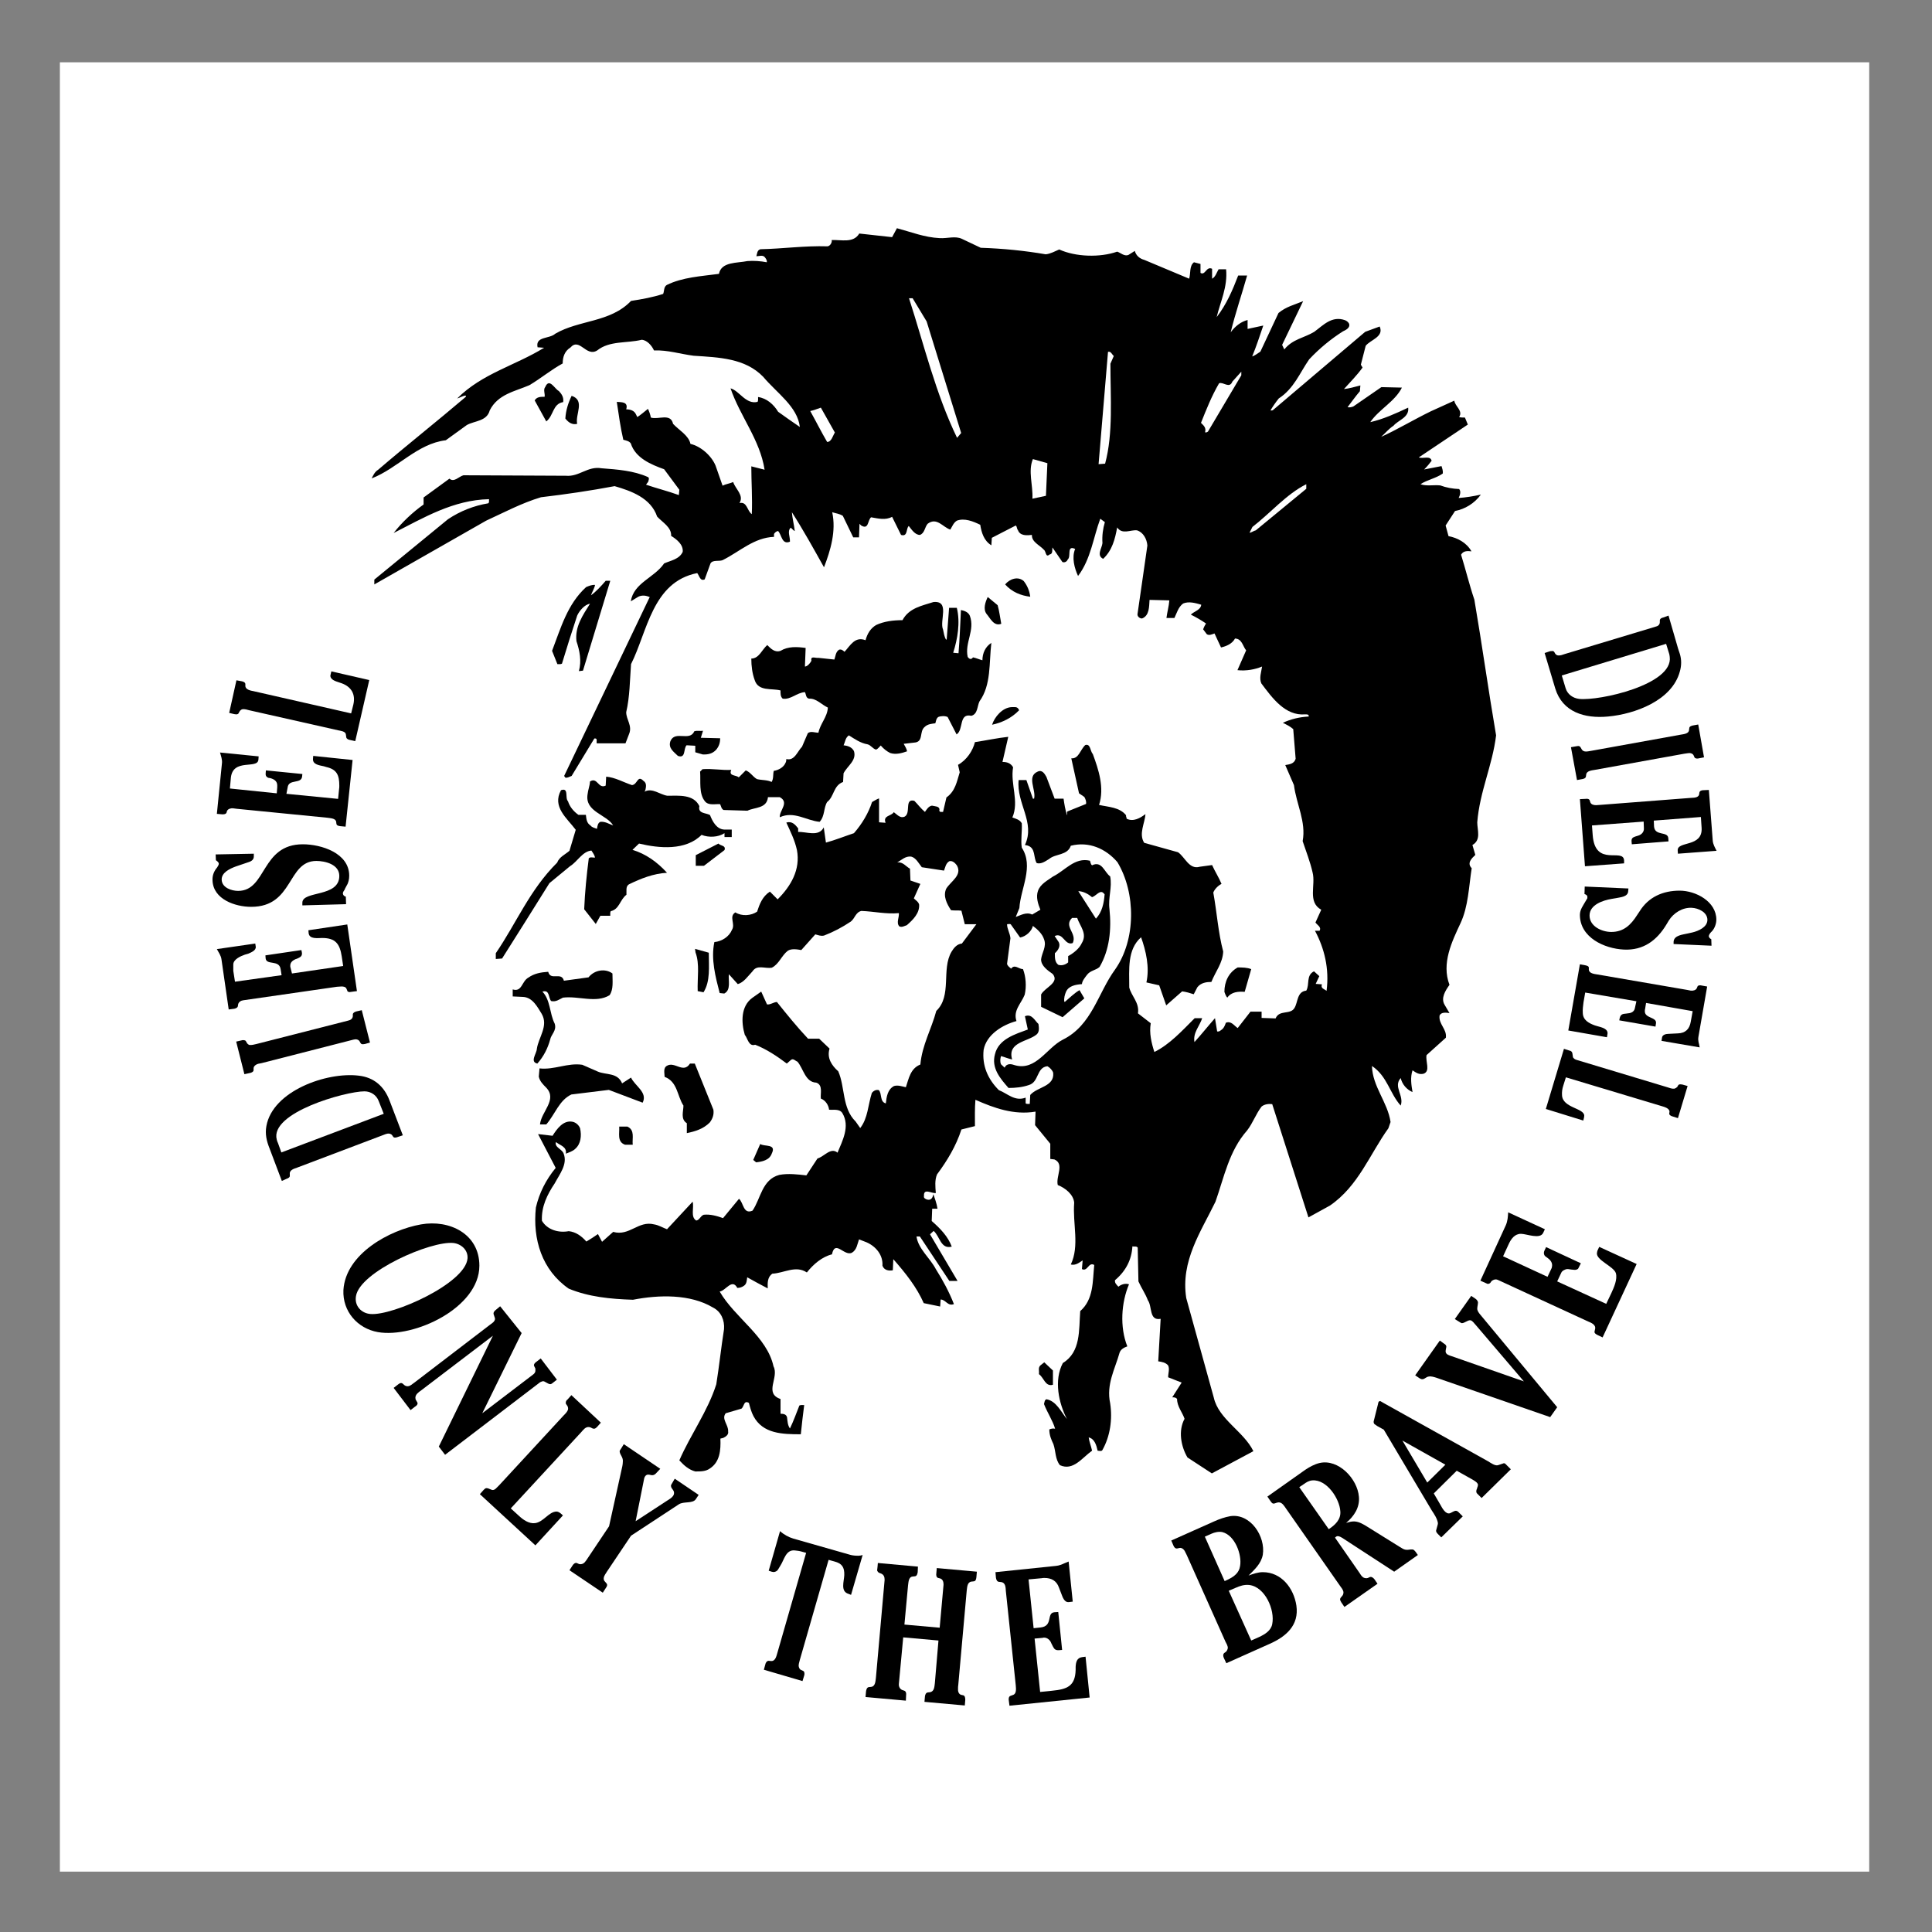 <?xml version="1.0" encoding="UTF-8"?> <svg xmlns="http://www.w3.org/2000/svg" xmlns:xlink="http://www.w3.org/1999/xlink" version="1.1" id="katman_1" x="0px" y="0px" viewBox="0 0 800 800" style="enable-background:new 0 0 800 800;" xml:space="preserve"><rect x="0" y="0" width="800" height="800" fill="#808080" stroke="none"/> <style type="text/css"> .st0{fill-rule:evenodd;clip-rule:evenodd;fill:#FFFFFF;} .st1{fill-rule:evenodd;clip-rule:evenodd;} </style> <g> <polygon class="st0" points="24.8,25.8 774,25.8 774,775 24.8,775 24.8,25.8 "></polygon> <path class="st1" d="M389.1,98.6c3.1,0.2,6.5-1,9.2,0.3l7.8,3.7c9.2,0.3,18.2,1.2,26.9,2.7c2-0.2,3.7-1.2,5.6-2 c6.8,3.1,16.9,3.4,24,0.9c1.5,0.5,2.9,2,4.6,1.4l2.7-1.7c0.5,1.9,2,3.2,3.9,3.7l18.6,7.8c0.7-2.2,0-5.3,2-6.8l2.7,0.7v3.7 c2,1.2,2.4-2.9,4.8-1.7v4.1c1.4-0.7,1.9-2.6,2.7-3.9h3.1c0.7,7.3-2.4,13.5-3.9,19.8c4.1-5.3,6.6-11.2,8.9-17.2h3.7 c-2.2,7.8-4.9,15.7-6.8,23.5c1.9-2.6,4.3-4.4,7-5.1v3.7l6.5-1.4c-1.4,4.1-2.9,8.7-4.6,12.8c1-0.3,2.2-1.2,3.4-2l7.5-16 c3.1-2.6,6.6-3.4,10.2-4.9l-8.7,18.1l0.9,1.9c3.4-4.3,8.3-4.8,12.4-7.3c3.7-2.7,7.3-6.8,12.8-4.8c0.7,0.3,1.5,0.9,1.7,1.7 c0.3,1.5-1.5,2.4-2.6,2.9c-4.9,3.1-9.7,7-14,11.6c-3.9,5.6-6.3,12.1-12.6,16.2c-1.2,1.5-2.4,3.2-3.4,4.9c0.2,0.2,0.5,0,0.9,0 l38.3-32.5l6-2.2c1.9,4.3-3.9,5.5-5.8,8l-2,7.8l0.7,1.2c-2.2,3.1-5.1,6-7.7,8.9c2-0.2,4.6-0.9,6.8-1.5l-0.2,2.4 c-1.9,2.2-3.4,4.4-5.1,6.6c0.7,0.2,1.7,0,2.4-0.3l11.6-8l8.5,0.2c-2.9,5.8-9.5,9-13.1,14.3c5.3-1.2,10.6-3.6,15.7-6 c0.5,4.1-4.1,5.1-6.1,7.5c-1.9,1.2-3.4,3.1-5.1,4.6c6.8-3.1,13.6-7.2,20.6-10.6l9.7-4.4c0.3,2.4,3.7,4.1,2,6.8 c0.7,0.2,1.5,0.2,2.4,0.2l1.2,2.9l-20.3,13.6c1.7,0.7,4.8-0.9,5.3,1.4c-0.9,1.2-1.9,2.4-3.1,3.6l7.2-1.4c0.3,1,0.7,2,0.5,3.1 c-2.9,2-6.5,2.6-9.2,4.4c2.4,0.9,5.6,0.2,8.2,0.5c2.4,0.9,5.1,1.4,7.8,1.5c0.9,1,0.3,2.7-0.2,3.7c2.9-0.2,6.1-0.7,9.2-1.4 c-2.7,3.7-6.6,6-10.7,6.8l-3.9,6l1.2,4.4c3.7,0.7,7.5,2.7,9.5,6.3c-1.5-0.2-3.4-0.3-4.3,1.4c1.9,6.1,3.4,12.4,5.5,18.6 c3.2,18.7,5.8,37.5,9,56.2c-1.5,12.4-6.8,23.3-7.8,36c0,3.2,1.7,7.3-2,9.4l1.2,4.1c-1.5,1.4-3.6,3.4-1.5,5.5 c-1.2,7.7-1.4,15.8-4.6,22.7c-3.6,7.7-8,16.7-4.6,25.6c-1.7,2.4-3.7,5.5-2,8.3l2,3.4c-1.4-0.2-3.4-0.5-4.1,1 c-0.5,3.6,3.1,5.6,2.6,9.2l-8,7.2c-0.5,2.7,1.7,6.6-1.2,7.7c-2,0.5-3.2-0.5-4.6-1.4c-1,2.9-0.5,6.1,0,9c-2.4-1-4.3-3.2-4.9-5.8 c-3.2,3.6,1.5,7.2,0,11.4c-4.6-5.1-5.5-12.1-11.9-16.4c0.2,8.5,6.5,15,7.7,23.2l-0.9,2.6c-7.7,10.7-12.4,23.9-24.2,32l-8.9,4.9 l-15-46.9c-1.4-0.2-3.2,0-4.4,1c-2.4,3.1-3.6,6.8-6,9.9c-7.5,8.5-9.5,19.3-13.1,29.5c-6,12.4-14.5,24.5-12.1,39.9l11.4,41.2 c2,9,12.4,14,16.4,22.2l-17.2,9.2l-10.1-6.6c-2.7-4.6-3.9-11.1-1.2-16c-0.9-2.7-3.1-5.1-3.1-8.2c-0.5-0.7-1.2-0.7-2-0.7l3.9-6.1 l-5.6-2.2c0-1.7,0.7-3.4,0-4.9c-1-1.2-2.6-1.5-4.1-1.7l1-17.6c-4.9,0.9-3.4-5.1-5.3-7.7c-1-2.7-2.7-5.1-3.9-7.8l-0.3-14 c-0.5-0.7-1.5-0.3-2.2-0.5c-0.3,5.5-2.7,10.2-7.2,14c-0.2,1.2,0.7,1.9,1.4,2.7c1.2-1,2.9-1.5,4.4-1c-3.2,7.5-3.9,17.7-0.7,25.7 c-1.4,0.5-2.7,1.2-3.2,2.6c-1.9,6.8-5.6,13.1-3.9,21c1,6.6,0,13.6-3.2,19.3c-0.3,0.7-1.5,0.3-2,0.3c-0.5-2.2-1.2-4.9-3.7-5.5 c0.2,1.7,1,3.6,1.4,5.5c-4.1,2.9-7.8,8.5-13.3,6c-2-2.4-1.7-5.8-2.7-8.7c-0.9-1.9-1.7-3.7-1.7-6.1c0.7-0.3,1.5-0.5,2.4-0.3 c-1-3.4-3.2-6.6-4.6-10.2c0.2-0.7,0.2-1.7,1-2c4.1,0.7,6.1,5.3,8.5,8.2c-3.4-6.6-5.5-16-1.7-23.2c7.5-4.6,6.6-13.6,7.2-21.5 c5.6-4.9,5.1-12.3,5.8-19.1c-2.4-1.4-2.7,2.9-5.1,1.7l0.3-3.6c-1.4,0.9-2.9,2.2-4.9,1.7c3.7-7.8,0.7-16.9,1.4-25.6 c-0.3-3.4-3.7-6.1-6.8-7.3c-0.9-3.6,2.9-8.7-1.4-10.6l-1.7-0.2v-6.3l-6.3-7.7l0.2-5.6c-9,1.5-17.2-1.5-24.9-4.9 c-0.3,3.6-0.2,7.3-0.2,10.9l-5.6,1.4c-2.2,6.8-5.8,12.8-10.1,18.6c-1,2.4-0.7,5.1-0.5,7.7c-1.7,0.3-5.1-2.2-4.9,1.2 c-0.2,0.9,0.5,1.2,1.2,1.5c1.9,0.5,2.4-0.9,2.7-2.2c0.5,1.5,1.4,3.9,1.7,6h-2.2l-0.2,5.1c3.6,3.1,6.8,6.5,8.3,10.6 c-4.6,1.2-4.9-4.3-7.5-6.5l-1.5,1.4l11.4,19.3h-3.4L380.9,512h-1.4c0.7,5.1,5.6,8.9,8,13.5c2.9,4.6,5.5,9.4,7.5,14.5 c-2.6,1-3.4-1.9-5.5-1.9l-0.2,2.9l-6.8-1.4c-2.9-6.6-7.5-12.4-12.6-18.2l-0.2,4.6c-1.7,0.3-3.6,0-4.3-1.9c0.3-4.4-2.7-8-6.6-9.7 l-3.1-1.2c-0.7,1.9-0.9,4.3-2.9,5.5c-3.2,1.7-7-5.6-8.3,0.7c-4.1,1-7.7,4.1-10.4,7.5c-4.6-3.1-9.5,0.3-14.3,0.5 c-2,1.4-2,3.7-1.9,6.1c-2.9-1.5-5.8-3.1-8.5-4.6c-0.2,1.4-0.2,2.6-1.2,3.4c-0.9,0.7-1.9,1-2.9,1c-2.2-4.1-4.8,1.2-7.3,1.5 c6.3,10.9,19.6,18.6,22.3,31c2.4,4.6-4.1,11.1,2.9,13.5v6.1c1.2,0,2.4,0.2,2.7,1.5c0.2,1.5,0.2,3.2,1.2,4.6 c1.5-3.1,2.7-6.5,3.9-9.5c0.5-0.3,1.4-0.2,2-0.2c-0.5,3.9-1,8-1.4,12.1c-7.7,0-15.7-0.2-19.6-7.5c-0.9-1.7-1.4-3.6-1.9-5.5 c-2.2-1.2-1.9,1.5-3.1,2.4l-6.5,1.9c-1.9,2.4,1.2,4.8,1,7.5c0.3,1.4-1,2.2-2,2.7l-1.2,0.3c0.2,4.8-0.2,9.7-4.4,12.4 c-1.7,1.2-3.7,1.2-6,1.2c-2.6-0.7-4.6-2.4-6.6-4.6c4.6-10.6,11.8-20.4,15.3-31.5c1.2-7.5,2-15.2,3.2-22.8c0.3-3.7-1.2-7.3-4.6-9 c-9.4-5.6-22.3-5.3-33.1-3.2c-9.4-0.3-18.4-1.2-26.6-4.6c-11.1-7.7-15-20.4-13.6-33.6c1.4-6,4.1-11.4,8.2-16.4l-7.3-14l6,0.7 c1.7-2.7,4.4-6.6,8.3-5.8c1.4,0.3,2.6,1.4,3.1,2.7c0.7,3.1,0.3,6.5-2,8.5c-1,1-2.6,1.5-3.9,2c0.5-2.9-2.4-3.4-4.1-4.8 c-0.7,2.2,2.6,2.9,3.2,4.8c1.7,4.4-1.7,8.5-3.7,12.3c-3.1,4.6-5.6,9.7-5.3,15.5c2.2,3.7,6.8,5.1,11.1,4.3c2.9,0.3,5.3,2,7.3,4.3 c1.7-1,3.2-2,4.8-3.1l1.7,3.2l4.6-4.1c6.8,1.9,10.4-4.8,17-3.1c1.9,0.3,3.6,1.4,5.3,2l10.6-11.4c0.7,2.4-1,6.3,1.5,7.8 c1.4-0.2,1.7-1.9,3.1-2.4c2.7-0.3,5.5,0.5,8,1.4l6.6-8c1.9,1.5,1.7,6.6,5.6,4.9c3.4-4.9,3.9-12.9,11.1-14.8 c3.7-0.7,7.7-0.2,11.2,0.2l4.6-7c2.7-0.7,5.5-4.8,8.3-2.4c2-4.9,5.3-10.9,2-16.4c-1.2-1.9-3.9-1.2-5.5-1.4 c-0.2-1.9-1.5-3.9-3.4-4.6c-0.3-2,1-5.6-1.9-6.6c-4.6-0.2-5.3-5.8-7.8-8.7c-0.9-0.3-1.7-1.5-2.7-0.7l-1.7,1.5 c-4.1-3.1-8.5-6-13.1-7.8c-2.7,0.9-3.1-2.7-4.3-4.1c-1.5-5.1-1.7-11.8,3.1-15.3l3.7-2.6l2.4,5.3c1.4,0.2,2.6-0.9,4.1-1 c4.1,5.1,8.2,10.2,12.9,15.2h4.6l4.3,4.1c-1.2,3.9,0.9,7,3.6,9.4c2.9,6.6,1.5,15.2,7.2,20.8l1.9,2.7c3.2-4.1,3.2-9.5,4.8-14.5 c0.7-1,1.9-1.5,2.9-1.2c1.4,1.5,0.3,4.8,2.9,5.5c0.3-2.7,0.7-5.8,3.4-7.2c1.7-0.5,3.4,0.2,4.9,0.5c1.2-3.6,1.9-7.8,6-9.4 c0.7-8,4.6-14.7,6.6-22.2c6.6-6.3,2-17.2,6.3-24.5c0.9-1.5,2.2-3.2,4.3-3.4l6-8h-4.8l-1.4-5.6c-1.4-0.2-2.9,0-4.3-0.2 c-1.7-2.6-3.4-5.8-2-8.9c1.9-3.1,6.8-5.6,4.4-9.7c-0.7-0.9-1.7-2-3.1-1.7c-1.5,0.9-1.7,2.6-2.2,3.9l-9.2-1.4 c-1.2-1.5-2.4-3.9-4.4-4.4c-2.4-0.3-3.9,1.4-5.8,2.4c2.4-0.3,3.6,1.7,5.3,2.6l0.2,4.9l4.1,1.4l-2.7,6c0.9,0.9,1.9,1.4,2.2,2.6 c0.2,3.6-2.6,6.3-5.1,8.5c-1,0.3-2,1-3.1,0.5c-1.4-1.5,0-3.7-0.2-5.5c-5.3,0.5-10.2-0.7-15.5-0.9c-2.4,0.5-2.7,3.1-4.4,4.4 c-3.6,2.4-7.2,4.3-11.1,5.8c-1.4,0.3-2.4-0.2-3.6-0.5l-5.8,6.5c-1.7-0.3-4.1-0.7-5.6,0.3c-2.6,2-3.6,5.5-6.6,7 c-2.9,0.5-6.1-1.4-8,1.5c-1.9,2-3.6,4.6-6.1,5.3l-3.7-4.1c-0.3,2.6,1,6.5-1.9,8l-1.9-0.2c-1.7-6.6-3.7-14-2.2-21.1 c3.1-0.3,6.1-2.2,7.3-5.1c1.5-2.4-1.4-5.5,1.4-7.2c2.7,1.7,6.5,1.4,9-0.3c1-3.1,2.2-6.3,5.3-8.3l3.2,3.2c5.5-5.5,9.5-12.3,8-20.4 c-0.9-4.1-2.7-7.7-4.4-11.4c2.4-0.7,3.7,0.9,4.9,2.4v1.5c3.4-0.2,8.5,2.2,10.6-1.9l0.9,6.3c3.7-1,7.7-2.6,11.6-3.9 c3.4-3.9,6-8.3,7.5-12.9c1-0.5,1.9-1.2,2.9-1.5v9.9l2.7,0.2c-1.2-3.1,2.4-2.7,3.4-4.4c1.4,1,2.6,2.6,4.4,1.9 c2.9-1.4-0.2-7.7,4.1-6.6c1.5,1.5,2.7,3.2,4.4,4.6c0.7-1,1.5-2.4,2.9-2.6c1.2,0.3,3.2,0.2,3.1,1.7c-0.2,0.5,0.2,0.9,0.5,0.9h1 l1.4-6c3.7-2.6,4.3-6.6,5.5-10.4l-0.7-3.1c3.6-2,6.1-5.8,7-9.4c4.6-0.7,9.2-1.7,13.8-2.2l-2.4,10.4c1.9,0,3.4,0.5,4.4,2.2 c-1.2,7,2.6,14.1-0.3,20.8c1.4,0.5,3.1,0.9,3.9,2.4c0.2,3.2-0.5,7,0,10.1c5.1,7.8-0.5,16.9-1,25l-1.5,3.7c2-0.7,4.4-2.2,6.8-1 l3.4-2c-1-2.4-1.9-5.3-1-7.8c1-2.9,4.1-4.4,6.3-6c4.9-2.4,8.9-8,15.2-6.5c0.3,0.5,0.2,1.4,0.9,1.9c4.1-2,5.1,2.9,7.5,4.6 c0.9,4.6-0.9,8.7-0.3,13.5c0.9,8.5,0,17-4.1,24c-1.5,1.4-3.9,1.4-5.3,3.4c-0.9,1.2-1.9,2.4-2,3.7c-2.6,0.2-5.5,0.7-6.6,3.2 c-0.5,1.2-0.9,2.6-0.7,4.1h0.3c2-1.7,3.9-3.6,6-4.8l2,3.4l-9,7.8l-8.9-4.3v-5.1c1.5-2.9,7.8-4.9,4.8-8.5c-2-1.4-4.9-3.4-4.8-6.1 c0.3-2.7,2.4-5.3,1.2-8.3c-0.7-2.2-2.7-4.1-4.6-5.5c-0.5,2.2-2.9,4.4-5.3,4.8l-3.9-5.5c-0.5-0.2-1,0-1.5,0c0,1.9,1.2,3.7,1.4,5.8 l-1.4,10.6c0.2,0.9,1,1.4,1.7,2c1.4-2,3.2,0.2,4.9,0.2c1.2,3.1,1.5,7.2,0.7,10.6c-1.4,3.6-4.9,6.5-3.4,10.9 c-5.6,1.5-12.4,5.5-13.6,11.9c-0.7,6.5,1.7,12.1,6.3,16.7c3.6,1.4,6.6,4.8,11.1,3.1v2.4c0.5,0.3,1,0.2,1.7,0.2l0.2-3.7 c2.9-3.4,10.1-3.4,9.5-9.2c-0.3-1-1.4-2.2-2.4-2.7c-4.6,0.5-3.4,6.6-7.7,7.8c-2.6,0.9-5.5,1.2-8.4,1.2c-3.4-3.9-7.2-8.2-5.6-14 c1.5-6.3,8.5-8.3,13.6-10.2l-1.2-5.5c2.9-1.2,4.1,1.9,5.6,3.2c0.2,1.4,0.5,3.2-0.7,4.3c-3.6,3.1-12.3,3.1-10.2,10.4 c-1.5-0.3-3.1-1-4.6-1.4c-0.3,1-0.5,2.2,0,3.4l1.5,1.4c0.9-2,2.9-1.5,4.3-1c8.7,2.4,13.1-7.2,19.8-10.6c12.1-6,14.5-19.3,21.6-29 c8.7-12.3,8.7-31.7,1-44.5c-4.8-5.6-11.8-8.7-19.3-6.8c-1.4,4.1-6.3,3.2-9,5.5c-1.5,0.9-3.2,2.2-5.1,1.7c-1.5-2.2-0.3-6.3-3.9-7.3 l-1-0.2c4.4-9.4-3.6-17.2-2.6-26.9h3.2l2.7,7.7h0.5c0.9-3.7-3.2-9.2,1.5-11.2c1.9-0.9,2.9,1,3.6,2.2l3.4,9h3.7 c0.3,2.2,0.7,4.6,1.4,6.8c0.3-0.3-0.2-1,0.2-1.5l7.7-3.1c0.2-1-0.2-2-0.7-2.9l-2.2-1.5l-3.2-14.5c3.1,0.3,3.7-3.6,5.8-5.5 c2.2-0.7,2,2.6,3.1,3.7c2.4,6.5,4.9,14,2.6,21.1c3.9,0.9,8.5,0.9,11.2,4.3c-0.2,0.5,0.3,0.9,0.2,1.4c2.7,1.4,5.6-0.2,7.8-1.9 c-0.2,3.7-2.9,8.2-0.5,11.9l14,3.9c2.9,2,4.6,7.3,9,6l5.1-0.7c1.2,2.7,2.9,5.3,3.9,7.8c-1.4,0.7-2.9,2.2-3.4,3.6 c1.5,8.2,2,16.5,4.1,24.4c-0.2,4.8-3.2,8.3-4.9,12.6c-2,0-4.3,0.3-5.8,2.2l-1.5,2.9c-1.5-0.5-3.2-1-4.8-1.2l-6.6,5.8l-2.9-8.3 l-5.3-1.2c1.4-6.3-0.2-13.1-2.2-18.7c-5.8,5.1-4.9,13.3-4.9,20.8c0.9,3.6,4.3,6.3,3.6,10.7l5.3,4.1c-0.7,4.1,0.3,8.2,1.5,11.9 c6.3-3.1,11.4-8.7,16.7-14h3.1c-1,3.2-3.9,6-3.2,9.9c2.9-3.2,5.6-6.6,8.5-9.9l0.9,5.5c0.9,0.2,1.5-0.5,2.2-1c0.7-0.7,1-1.5,1.4-2.6 c2.2-0.9,3.4,1.2,4.9,2.2l5.3-6.8h4.6v2.6l5.8,0.2c1.5-3.7,6.1-1.4,7.8-4.3c1.5-2.4,1-6.8,4.9-7.2c1.5-2.6-0.2-6.3,3.2-8l2.2,2 l-1.5,3.2l2.6,0.2c-0.7,1.7,1,1.9,1.9,2.7c1.2-9.2-0.9-17.6-4.8-24.9h1.9c0.9-1.5-1-2.4-1.7-3.4l2.4-5.3 c-5.8-3.2-2.2-10.2-3.6-15.5c-1-4.4-2.7-8.7-4.1-12.9c1.5-8-2.6-15.3-3.6-23.2l-3.6-8.3c1.7-0.3,3.7-0.5,4.3-2.6l-1-12.3 c-1.4-1.2-2.9-1.9-4.3-2.6c3.2-1.5,6.8-2.4,10.7-2.6c0.2-1-0.9-0.9-1.5-0.9c-8.2,0.7-13.6-6.8-18.1-12.8c-1-2.2,0-4.8,0.3-7 c-2.9,1.2-6.5,1.9-10.2,1.5l3.6-8.2c-1.4-1.7-1.7-4.8-4.6-4.9c-1.2,2.2-3.6,3.2-5.8,3.7l-2.7-5.8c-0.9,0.3-2.2,1-3.2,0.3l-1.5-2 c0.3-0.9,0.7-1.7,1.2-2.4c-2-1.4-4.1-2.6-6.3-3.7c1.4-1.4,4.1-1.9,4.3-4.1c-2.4-0.7-5.1-1.5-7.5-0.5c-2,1.5-2.6,3.9-3.6,6H483 c0.3-2.4,1-4.8,1.2-7.3l-8.2-0.2c-0.2,2.7,0,6.5-3.1,7.7c-0.9,0-1.9-0.7-1.9-1.7c1.4-9.5,2.7-18.9,4.1-28.5 c-0.2-2.7-1.7-5.5-4.3-6.3c-2.7-0.3-6.1,1.9-8.2-1.2c-0.9,4.8-2,9.4-5.8,13c-2.9-1.4-0.5-4.4-0.3-6.5c-0.2-3.1,0.2-6,1-8.7 l-1.9-1.4c-2.9,7.8-3.9,16.7-9.2,23.7c-1.5-3.2-2.7-7.7-1.2-11.2c-3.7-1.7-1.5,3.1-3.1,4.4c-0.3,0.9-1.4,1.4-2.2,1l-4.1-6 c-0.2,0.9,0.3,2.7-1.2,2.9c-1.7,1.5-1.4-1.4-2.4-2c-1.7-1.9-5.1-3.2-4.9-6.1c-2,0.2-4.9,0.5-5.8-2c-0.5-0.5-0.3-1.4-0.9-1.9 l-9.9,5.1l-0.2,3.1c-3.1-1.9-4.1-5.3-4.6-8.5c-2.9-1.4-6.5-2.9-9.7-1.7c-1.4,0.9-1.9,2.4-2.7,3.7c-3.1-1-5.6-5.3-9.4-2.4 c-1.2,1.4-1.2,3.9-3.2,4.6c-2,0-3.4-2.2-4.6-3.7c-1.2,1-0.3,4.6-3.2,3.7l-3.7-7.5c-2.7,1.5-5.8,0.7-8.7,0.2 c-1.5,1.2-0.9,5.3-4.1,3.4l-0.7-0.7l-0.2,5.6h-2.4l-4.3-8.9c-1.4-0.9-2.9-1-4.4-1.5c1.7,7.8-0.7,15.8-3.4,22.8 c-4.3-7.7-8.5-15.3-13.3-22.8c0.2,2.6,0.9,5.1,1.2,7.8c-0.7-0.3-1-0.9-1.7-1.4c-1.5,1.5-0.2,3.7-0.3,5.8c-3.4,1.4-3.4-2.9-4.9-4.4 c-0.7,0-1.4,0.7-1.7,1.2v1.2c-8.2,0.3-14.1,6-21,9.5c-1.5,0.9-4.3-0.2-5.3,1.5l-2.4,6.6c-1.9,0.9-2.2-1.5-3.1-2.6 c-18.6,3.7-20.6,24.2-27.4,37.7c-0.5,6.6-0.5,13.5-2,19.9c0,3.1,2.6,5.6,1.2,9l-1.5,3.9h-11.9c-0.2-0.7,0.3-1.9-0.5-2h-0.5 l-9.4,15.5c-0.9,0.3-1.7,0.9-2.6,0.7l-0.5-0.7l35.3-73.8l0.2-0.2c-1.4-0.7-3.2-1-4.8-0.2l-3.1,1.9c1.2-7.7,9.7-9.7,13.8-15.7 c2.7-1.2,6.3-1.7,7.7-4.8c0.3-3.1-2.7-5.3-4.8-6.6c0.2-3.6-3.6-5.6-5.8-8c-2.6-7.7-10.7-10.6-17.6-12.6 c-10.1,1.9-20.3,3.4-30.5,4.6c-8,2.4-15.3,6.3-22.7,9.7L155,242v-2l30.5-25c5.1-3.4,10.7-5.6,16.7-6.6c0.5-0.5,0.2-1.2,0.3-1.7 c-14.8,0.3-27.1,7.7-39.5,14c3.4-4.4,8-8.7,12.4-11.8v-2.9l10.7-7.8c1.9,1.7,3.9-0.9,5.8-1.4l42.4,0.2c5.6,0.5,9-4.1,14.8-3.1 c6.6,0.5,13.3,1,19.1,3.6c0.9,0.3,0.3,1.5,0.2,2l-0.9,1.2c4.4,1.5,9.2,2.7,13.6,4.3l0.2-2.2l-6.3-8.5c-5.3-1.9-11.9-4.6-13.8-10.7 c-0.7-1-2-1.2-3.1-1.5c-1.2-5.1-1.9-10.4-2.7-15.7c1.7,0.2,4.9-0.2,3.9,3.1c1.7,0,3.4,0.5,4.1,2.2l0.5,1c1.4-0.9,2.9-2.2,4.4-3.4 c0.5,1,1,2.4,1.2,3.6c3.1,1,8.2-2,9.2,2.6c2.4,2.6,6.5,4.8,7.2,8.3c4.3,1,8.7,4.9,10.4,9l2.9,8.3c1.4-0.7,3.1-0.9,4.4-1.5 c0.9,2.9,4.6,5.5,2.6,8.7c3.2-0.7,3.1,3.2,5.1,4.6c0.3-6.6-0.2-13.3-0.2-19.8l5.5,1.4c-1.9-12.4-10.2-22.2-14.1-33.7 c3.7,1,6.3,6.8,11.2,5.6c0.3-0.5,0.2-1.4,0.2-2c3.6,0.5,6.5,3.1,8.3,6.1c3.1,2.2,6,4.3,9,6.3c-1-8.5-9.5-14-15.2-20.8 c-7.5-7.7-18.2-8-28.8-8.7c-5.5-0.7-10.6-2.4-16.4-2.2c-0.9-2-2.9-4.3-5.1-4.4c-6.1,1.5-13.3,0.3-18.4,4.4 c-4.6,2.9-7.3-5.5-11.1-1.2c-2.4,1.5-3.2,3.9-3.2,6.6c-4.8,2.6-9.2,6.3-13.8,9c-6,2.6-13,3.7-16.4,10.4c-1.2,4.6-6.3,4.3-9.5,6.1 l-8.7,6.3c-11.8,1.4-19.9,11.6-30.7,15.8c0.5-1,1.2-2.7,2.7-3.6c11.9-10.2,24.2-19.9,36.3-30.2v-0.5c-1.2,0-2.4,0.9-3.6,1.2 c10.4-10.4,24-13.6,36-21l-2.7-0.2c-1-4.6,4.9-3.4,7.3-5.6c9.9-5.8,22.8-4.6,31.4-13.6c4.6-0.7,9-1.5,13.3-2.9 c0.5-1.2,0.2-2.9,1.5-3.7c6.5-3.2,14.1-3.6,21.6-4.6c1-5.1,7.5-4.4,11.8-5.3c2.6-0.2,5.5,0,8,0.5c0.2-0.7-0.3-1.5-0.9-2.2 c-0.9-0.9-2.2-0.3-3.4-0.3c0.3-1,0.3-2.6,1.7-2.9c9.4-0.2,18.2-1.5,27.8-1.2c0.9-0.2,1.5-1,1.7-1.9v-0.7c3.9-0.2,9,1.4,11.4-2.7 l13.6,1.5l2-3.7C377.4,96.1,382.8,98.3,389.1,98.6L389.1,98.6z"></path> <path class="st0" d="M383.7,133.1l14.3,46.2l-1.7,2c-8.9-18.4-13.6-38.3-19.9-57.8h1.5L383.7,133.1L383.7,133.1z"></path> <path class="st0" d="M461.2,147.4l-1.4,3.2c0,14,1.2,28.8-2.2,41.4l-2.7,0.2l3.9-46.5C460,145.3,460.5,146.9,461.2,147.4 L461.2,147.4z"></path> <path class="st0" d="M500.2,178.7c-0.3,0.2-0.7,0.5-1.2,0.3c0.5-1.9-0.5-2.7-1.7-3.9c2.2-5.5,4.4-11.1,7.5-16.4 c1.7-0.7,4.3,2.4,5.5-0.7l3.7-4.1v1.5L500.2,178.7L500.2,178.7z"></path> <path class="st1" d="M233.2,166.5c-4.4,0.7-3.9,5.6-7,8l-4.8-8.7c0.9-1.5,2.4-1.5,4.1-1.5c0.3-1.2-0.7-2.9,0.3-4.1 c1.7-3.9,3.9,0.9,5.6,1.7C232.5,163.1,233.5,164.4,233.2,166.5L233.2,166.5z"></path> <path class="st1" d="M239,175.5c-2,0.5-3.6-0.5-4.9-2.2c0.2-3.4,1.2-6.5,2.6-9.4C242.4,165.8,238.1,171.6,239,175.5L239,175.5z"></path> <path class="st0" d="M345.7,179.1c-0.9,1.4-1.4,3.9-3.2,3.9c-2.4-4.1-4.6-8.5-7-12.8c1.5-0.3,2.9-0.9,4.4-1.4L345.7,179.1 L345.7,179.1z"></path> <path class="st0" d="M433.1,205.3l-5.6,1.2c0.3-5.6-1.9-11.4,0.2-16.4l6,1.7L433.1,205.3L433.1,205.3z"></path> <path class="st0" d="M520,219.6c-0.9,0.2-1.7,0.9-2.6,1l1.2-2.4c7.5-5.8,14.1-13.6,22.3-17.7v1.9L520,219.6L520,219.6z"></path> <path class="st1" d="M423.9,240.6c1.5,1.9,2.4,4.1,2.7,6.5c-3.9-0.5-7.5-1.9-10.4-5.1C418.1,239.7,421.5,238.5,423.9,240.6 L423.9,240.6z"></path> <path class="st1" d="M241.4,277.7l-1.7,0.2c1.2-4.3,0.3-8.5-1-12.4c-0.7-6,2.6-10.7,5.6-15.5c-2.2,0.3-4.4,2.9-5.3,4.9 c-2.2,6.6-4.3,13.3-6.3,19.9c-0.5,0.3-1.2,0.2-1.9,0.2l-2.2-5.5c3.6-9.4,6.3-19.3,14.1-26.4c1.2-0.5,2.4-1,3.7-0.9 c-0.3,1.5-1.2,2.9-1.7,4.3c2-1.4,4.3-3.9,6.1-6h1.9L241.4,277.7L241.4,277.7z"></path> <path class="st1" d="M413.1,250.6c0.7,2.4,1,5.1,1.5,7.7c-3.1,1.2-4.6-2.4-6.1-4.1c-1.5-2-0.5-4.9,0.5-7L413.1,250.6L413.1,250.6z"></path> <path class="st1" d="M390.5,260.7c0.3,1.4,0.5,2.9,1.2,4.1h0.3l1-13.1h3.2c1.5,6.1,0.3,12.9-1.5,18.6l2.2,0.2 c0.5-6,0.7-11.9,1-17.9c1.5,0.3,3.1,0.9,3.7,2.4c2.2,6-2.2,11.1-0.9,17c0.7,1,1.5,1.2,2.2,0.2c1.4,0.3,2.7,0.9,3.9,1.2 c0-2.9,1.2-5.6,3.7-7.2c-1,8.3,0,17.4-4.9,24.2c-1,2-0.7,5.3-3.4,6c-5.3-1.2-3.1,5.8-6.1,7.7l-3.7-7.2c-1-0.5-2.7-0.5-3.9,0 c-0.9,0.7-0.9,1.7-1.2,2.6c-1.5,0.2-3.2,0.3-4.4,1.5c-2.4,1.9-0.3,6.3-4.4,6.5l-4.3,0.5c0.5,1,1.2,1.9,1.4,3.1 c-2,0.7-4.6,1.5-7,0.7c-1.4-0.7-2.7-1.7-3.9-3.1c-0.5,0.5-1.2,1.4-1.9,1.7c-1.4-0.3-2.2-1.9-3.6-2.2c-2.9-0.5-5.3-2.2-7.7-3.7 c-1.5,1-1.5,2.7-2.2,4.1c1.7,0.2,3.4,0.7,4.3,2.4c1.2,3.9-2.7,6.1-4.3,9.2l-0.2,3.6c-4.1,1.5-3.6,6-6.6,8.3 c-1.5,2.4-0.9,5.8-3.1,8.2c-5.5-0.5-10.6-4.6-16.5-1.9c-0.3-2.7,4.1-6.1,0-8.3h-4.9c-0.5,4.8-5.5,4.1-8.5,5.6l-9.9-0.3 c-0.9-0.5-1-1.5-1.4-2.4c-1.9-0.2-4.8,0.7-6.3-1.2c-2.6-3.2-1.7-8.2-2-12.3l1-1c4.3-0.3,7.8,0.5,11.9,0.3c-1.2,2.7,2,2,3.1,3.1 l2.9-2.9c1.9,0.7,2.9,2.6,4.6,3.6c2,0.5,4.4,0.3,6.1,1.2c0.9-1.4,0.5-3.1,0.9-4.6c1.9-0.3,4.1-1.4,4.9-3.4c0.2-0.3,0.3-0.9,0.3-1.5 c3.4,0.9,4.6-3.2,6.5-5.1l2.4-5.6c1.2-1,2.9-0.2,4.4-0.2c0.7-3.7,3.7-6.5,3.9-10.4c-2.6-1.2-4.8-3.9-7.8-3.7 c-1.4-0.3-1.2-1.9-1.7-2.7c-3.4,0.2-5.8,3.2-9.2,2.7c-1-0.9-0.9-2.2-0.9-3.4c-3.7-1-9.2,0.5-10.7-4.3c-1-2.7-1.4-5.8-1.4-8.9 c3.2,0,4.4-3.7,6.6-5.6c1.5,1.5,3.1,3.2,5.5,2.4c3.1-1.9,6.8-1.7,10.4-1.2l-0.3,7.7c1,0,2.2-1.4,2.7-2.4c-0.5-2.2,1.7-1,2.9-1.2 l6.6,0.7c0.5-1.4,0.5-3.2,2-4.1c1-0.2,1.5,0.3,2.2,0.9c2.4-2.6,4.3-6.5,8.7-4.8c0.7-2.6,2-4.9,4.4-6.3c3.2-1.5,7-2,10.9-2 c2.7-5.1,8.2-6,12.8-7.5C393.5,248.6,388.9,257.1,390.5,260.7L390.5,260.7z"></path> <path class="st1" d="M422,294.1c-3.1,3.2-7,5.1-11.2,6c1-3.2,4.3-7.2,8.2-7.3C420.3,292.9,421.3,292.4,422,294.1L422,294.1z"></path> <path class="st1" d="M291.1,302.6l-0.9,2.9l8,0.2c0,1.9-0.5,3.4-1.7,4.8c-1.4,1.5-3.2,2-5.5,1.9l-3.1-0.9v-2.7l-3.6-0.2 c-1.4,1.4-0.2,5.6-3.6,4.4c-1.7-1.7-4.1-3.2-3.1-6.1c1.9-4.6,8,0.3,9.9-4.1C288.9,302.4,289.8,302.8,291.1,302.6L291.1,302.6z"></path> <path class="st1" d="M261.7,325.1c2.4-0.3,2.2-4.4,4.8-1.7c1.5,0.9,0.9,2.9,0.7,3.9c-0.2,0.2-0.3,0.3-0.3,0.5 c3.2-1.7,6.3,1.2,9.4,1.7c4.8,0,10.9-0.7,13.3,4.3c-0.7,3.2,2.7,2.7,4.4,3.7c1,2.6,2.7,5.8,5.8,6h3.2v3.1H300V345 c-2.6,1.7-6.5,1.9-9.5,0.7c-6.6,6.6-17.5,5.6-25.9,3.6l-2.7,2.6c5.5,1.7,10.1,4.9,14.3,9.5c-5.6,0.3-10.9,2.4-15.8,4.8 c-1.4,0.9-0.9,2.7-1,4.3c-2.7,2-2.9,6-6.5,6.8c-0.3,0.5-0.2,1.2-0.2,1.9h-4.1l-1.9,3.4l-4.8-6.1c0.3-7.2,1-14.1,1.9-21.1 c0.7-0.7,1.7-0.2,2.6-0.3c-0.2-1-0.9-2-1.5-2.9c-3.7,0.3-5.8,4.6-8.9,6.5l-8.5,7c-6.5,10.4-13,20.8-19.6,31.2l-2.6,0.2v-2.4 c8.5-12.4,14-26.2,25.4-37.5c0.9-2.4,3.4-3.4,5.1-4.9l2.6-8.7c-3.6-4.8-9.9-9.5-6.1-16.4c3.4-1.2,1.5,3.2,2.9,4.6 c0.7,2.2,2.2,4.1,4.3,5.6h3.1c0.2,1.7,0.3,3.4,1.9,4.4c0.7,0.9,1.7,1,2.7,1.4c0.2-1.2,0.3-2.4,1.4-2.9c2-0.2,3.6,0.9,5.3,1.5 c-2.7-4.6-11.8-5.6-10.6-12.9c0.2-1.9,0.9-3.4,1-5.3c3.1-2,3.4,3.2,6.5,1.7l0.2-3.7C254.7,321.9,258.1,323.9,261.7,325.1 L261.7,325.1z"></path> <path class="st1" d="M300,352l-8.5,6.5h-3.4v-4.4l9.4-4.8C298.3,350.3,300.7,350,300,352L300,352z"></path> <path class="st0" d="M452.2,371.5c1.7-0.5,3.4-3.4,4.9-1.5l0.3,0.3c-0.3,3.7-1,7.3-3.6,10.1l-7.3-11.4 C448.6,369.1,450.5,370.1,452.2,371.5L452.2,371.5z"></path> <path class="st0" d="M446,380c1.2,3.6,4.4,6.6,1.9,10.6c-1,2.2-3.4,4.1-5.6,5.3v2.6c-1,0.9-2.6,1.5-4.1,1c-1.5-1.2-1.4-3.1-1.4-4.8 c1.4-1.2,2.6-3.2,1.4-4.9l-1.5-2.2c3.6-1.7,4.1,4.1,7.5,2.9c1.9-4.1-3.9-6.8-0.3-10.4H446L446,380z"></path> <path class="st1" d="M293.5,394.5c0,5.8,0.7,11.8-2.2,16.4l-2.4-0.5c-0.2-5.5,0.9-11.2-0.9-16l-0.2-1.5L293.5,394.5L293.5,394.5z"></path> <path class="st1" d="M518.1,401.3l-2.7,9.4c-2.7-0.2-5.5,0-7.2,2.4c-0.5-0.5-0.9-1.5-1.2-2.4c0-4.1,1.7-8,5.5-10.1 C514.4,400.6,516.4,400.6,518.1,401.3L518.1,401.3z"></path> <path class="st1" d="M253.6,403.1c0,3.1,0.5,6.6-1.2,9c-5.6,3.4-12.8,0.2-19.3,1c-1.5,0.7-2.9,1.9-4.9,1.4 c-1.2-1.4-0.5-4.8-3.6-3.9c3.4,3.6,2.9,9,5.1,13.3c0.9,2.9-1.5,4.4-1.9,6.6c-1,3.6-2.7,7-5.3,9.9c-3.2-0.7-0.3-4.1-0.2-6.1 c0.7-4.8,4.9-9.5,2-14.5c-1.7-2.7-3.7-6.8-7.7-7l-4.3-0.2v-2.9c3.9,1.2,3.7-3.4,6.5-4.9c2.4-1.7,5.1-2.2,8.2-2.4 c1,3.9,5.5-0.2,6.5,3.7l10.2-1.4C246.1,401.6,250.7,400.9,253.6,403.1L253.6,403.1z"></path> <path class="st1" d="M295.4,459.5c0.3,2-0.3,3.7-1.5,5.3c-2.7,2.7-6.1,3.7-9.5,4.4v-4.1c-2.7-1.7-1.4-4.9-1.4-7.3 c-2.6-3.9-2.4-9.9-7.8-11.9c0-1.5-0.7-3.7,1-4.6c3.2-1.9,6.8,3.4,9.5-0.9h2L295.4,459.5L295.4,459.5z"></path> <path class="st1" d="M247.5,443.7c3.4,1.5,8.2,0.3,10.1,4.9l3.7-2.4c1.5,3.4,7,6.1,4.8,10.4l-14-5.3l-15.5,1.9 c-5.1,2.4-6.8,8.3-10.4,12.4h-2.6c0.5-5.3,7.3-10.2,2.6-15.2c-1.4-1.4-2.7-2.7-3.1-4.6l0.3-3.4c6.1,0.7,11.6-2.4,17.7-1.5 L247.5,443.7L247.5,443.7z"></path> <path class="st1" d="M259.8,466.5c3.2,1.5,1.9,4.8,2.2,7.5h-3.2c-3.4-1.2-2.2-4.8-2.4-7.5H259.8L259.8,466.5z"></path> <path class="st1" d="M319.6,477.6c-1,2.9-4.1,3.4-6.5,3.7l-1.2-1l2.9-6.6C316.4,474.9,321.6,473.5,319.6,477.6L319.6,477.6z"></path> <path class="st1" d="M436,573.4c-3.2,0.9-3.7-2.9-5.8-4.4c0.2-1.4-0.5-2.7,0.7-3.7l1.5-1.2l3.6,3.4V573.4L436,573.4z"></path> <polygon class="st0" points="441.8,587.2 441.9,587.7 441.8,587.2 "></polygon> <path class="st1" d="M174.3,507c11.8-2.1,24.2,3.9,24.2,17.1c0,17.4-27,30.1-42,27.5c-8.5-1.5-14.7-8.6-14.3-17.4 C143.1,519.2,161.3,509.3,174.3,507L174.3,507z"></path> <path class="st1" d="M216,552l-16.3,33.2l21-16c0.7-0.5,1.1-1.1,1-2c0-0.2,0-0.6-0.1-0.7l-0.4-0.8c-0.4-0.7,0.4-1.5,0.9-1.8 l1.8-1.4l6.7,8.8l-1.8,1.4c-0.8,0.7-1.3,0.5-2.2,0l-1.1-0.6c-0.3-0.2-0.7-0.2-1-0.1c-0.4,0.1-1,0.4-1.3,0.7l-38.9,29.7l-2.6-3.4 l22.4-45.9l-29.8,22.7c-1,0.7-2.3,1.6-2.3,3c0,0.2,0.1,0.4,0.1,0.7l0.7,1.2c0.4,0.7-0.4,1.5-1,1.8l-1.8,1.4l-7-9.2l1.8-1.4 c0.5-0.4,1.2-0.9,1.9-0.4l0.8,0.7c0.4,0.3,1.1,0.5,1.5,0.4c1-0.1,1.8-1,2.6-1.5l31.1-23.8l1.2-0.9c0.6-0.4,1.3-1.3,1-2.1l-0.5-1.5 c-0.2-0.8,0.4-1.4,0.9-1.8l1.8-1.5L216,552L216,552z"></path> <path class="st1" d="M233.1,627.5l-11.4,12.4l-23-21.2l1.6-1.8c0.4-0.4,0.7-0.7,1.2-0.7c0.2,0,0.4,0.1,0.6,0.1l1.5,0.6 c0.8,0.3,1.6-0.3,2.1-0.9l1.1-1.1l26.6-28.8c0.7-0.7,1.5-1.5,1.8-2.4c0.1-0.5,0-1.2-0.3-1.6l-0.5-0.7c-0.1-0.2-0.2-0.5-0.1-0.7 c0-0.5,0.3-0.9,0.7-1.2l1.6-1.8l12.2,11.4l-1.5,1.7c-0.4,0.4-0.7,0.7-1.2,0.8c-0.2,0-0.4,0-0.7-0.1l-0.8-0.4 c-0.2-0.1-0.4-0.1-0.7-0.2c-1.5-0.1-2.3,1.1-3.2,2.1l-29.2,31.6l3.3,3c1.8,1.7,4.2,3.4,6.7,3.1c3.5-0.4,5.7-4.7,8.9-4.8 c0.7,0,1.3,0.4,1.8,0.8L233.1,627.5L233.1,627.5z"></path> <path class="st1" d="M261.3,635.9l-10,14.9c-0.5,0.8-1.2,1.7-1.3,2.6c-0.1,0.5,0.1,1.2,0.5,1.5l0.6,0.7c0.2,0.2,0.3,0.4,0.3,0.7 c0,0.5-0.3,0.9-0.5,1.2l-1.3,2l-13.8-9.3l1.3-2c0.3-0.5,1-1.2,1.7-1l0.9,0.4c0.2,0.1,0.4,0.1,0.7,0.1c1.5,0,2.2-1.4,2.9-2.4 l8.9-13.3l5.5-24.9c0.1-0.6,0.2-1.2,0.2-1.8c0.2-1.8-1-2.6-1.3-4.1c-0.1-0.5,0.3-1,0.6-1.4l1.1-1.8l15.1,10.2l-1.4,1.5 c-0.7,0.8-1.3,1.3-2.4,1.1c-0.4-0.1-0.8-0.2-1.2-0.2c-1.2,0-1.7,1.3-1.8,2.3l-3.4,17l14.4-9.4c0.7-0.5,1.5-1.3,1.5-2.2 c0.1-1.1-0.9-1.7-1.2-2.6c-0.1-0.4-0.1-0.7,0.1-1l1.4-2.4l9.9,6.7l-1.2,1.8c-1.3,1.9-5,0.8-7,2.1L261.3,635.9L261.3,635.9z"></path> <path class="st1" d="M343.1,645.9l-11.9,41.4c-0.2,1-0.7,2-0.4,3c0.1,0.4,0.4,1,0.9,1.2l0.9,0.4c0.4,0.2,0.5,0.7,0.5,1.1 c0,0.3,0,0.6-0.1,0.8l-0.7,2.3l-16-4.7l0.6-2.2c0.1-0.6,0.6-1.5,1.4-1.5l1,0.1c1.8,0.1,2.2-2.1,2.6-3.4l11.9-41.4l-1.8-0.5 c-1-0.3-1.9-0.4-2.9-0.5c-3.7-0.4-4.4,3.9-5.9,6.2l-0.9,1.5c-0.4,0.7-0.8,1-1.6,1.2c-0.4,0.1-0.8,0-1.2-0.1l-1.2-0.4l4.7-16.4 c1.5,1.4,3.5,2.5,5.5,3.1l23.5,6.7c1,0.3,2.3,0.4,3.4,0.4c0.6,0,1.2-0.1,1.8-0.3l-4.8,16.5l-1-0.4c-3.5-1-1.9-5.1-1.8-7.8 c0.1-3.3-1-4.8-4-5.6L343.1,645.9L343.1,645.9z"></path> <path class="st1" d="M374.5,672.7l14.6,1.3c0,0,1.5-16.8,1.6-17.8c0-1-0.2-2.2-1.4-2.6l-0.8-0.2c-0.8-0.2-0.9-1.2-0.8-1.8l0.2-2.3 l16.6,1.5l-0.2,2.3c-0.1,0.7-0.2,1.6-1.1,1.7l-0.9,0.1c-1.8,0.2-1.8,2.3-2,3.7l-3.5,39.1c-0.1,0.5-0.1,1-0.1,1.5 c-0.1,1,0.2,2.3,1.3,2.6l0.9,0.2c0.7,0.2,0.8,1.2,0.8,1.9l-0.2,2.3l-16.7-1.5l0.2-2.3c0.1-0.7,0.4-1.5,1.2-1.6l0.9-0.1 c1.8-0.3,1.8-2.3,2-3.7l1.5-17.7l-14.6-1.3l-1.8,19.3c-0.1,1,0.4,2.1,1.4,2.5l0.9,0.3c0.7,0.3,0.8,1.2,0.7,1.8l-0.1,2.3l-16.7-1.5 l0.2-2.3c0.1-0.7,0.3-1.6,1.1-1.8l1-0.1c1.8-0.2,1.8-2.4,2-3.8c0,0,3.5-39.6,3.6-40.5c0-1.2-0.3-2.1-1.4-2.6l-0.8-0.3 c-0.4-0.1-0.8-0.7-0.9-1c0.1-0.5,0.3-3.1,0.3-3.1l16.6,1.5l-0.1,2.3c-0.1,0.6-0.3,1.6-1.1,1.7l-0.9,0.1c-1.8,0.1-1.8,2.3-2,3.7 L374.5,672.7L374.5,672.7z"></path> <path class="st1" d="M428.4,678.5l2.3,22.1l4.9-0.5c6.3-0.6,9.6-1.9,9.8-8.6v-1.3c0.1-1.9,0.5-3.7,2.6-4l1.5-0.2l1.7,16.9 l-33.2,3.4l-0.3-2.3c-0.1-0.6,0-1.6,0.8-1.8l0.8-0.3c1.2-0.3,1.4-1.5,1.4-2.6c0-0.5-0.1-1-0.1-1.5l-4.1-39c-0.1-1.5-0.1-3.5-2-3.7 l-0.9-0.1c-0.8-0.1-1.1-1-1.2-1.7l-0.2-2.3l25.1-2.6c1.2-0.1,2.4-0.6,3.5-1.1l1.7-0.7l1.7,16.6l-1.6,0.2c-1.9,0.2-2.6-2.1-3.1-3.4 l-1-2.6c-1-2.9-3.2-4-6-4c-0.4,0-0.8,0-1.2,0.1l-5.4,0.5l2.1,20.2l2.9-0.3c5.3-0.6,2.3-6,5.7-6.3l1.6-0.1l1.6,15.7l-1.2,0.1 c-1.4,0.1-2-0.3-2.6-1.5l-0.7-1.4c-0.4-1.2-1.6-2.3-2.9-2.3c-0.2,0-0.4,0-0.7,0.1L428.4,678.5L428.4,678.5z"></path> <path class="st1" d="M485,637.9l17.7-7.9c2.2-1,4.5-1.8,6.8-2.2c8.3-1.2,14.6,8.4,13.4,16c-0.7,3.7-3.4,6.1-5.9,8.6 c1.9-0.7,3.9-1.4,5.9-1.4c7.7,0,12.8,6.6,13.9,13.8c1.2,8.2-4.3,12.9-11.1,15.9l-17.9,8l-1-2.1c-0.3-0.7-0.5-1.5,0.1-2.1l0.7-0.5 c0.4-0.3,0.7-1,0.8-1.5c0.1-0.9-0.6-2-1-2.8l-16-35.8l-0.7-1.4c-0.4-0.9-1.4-1.8-2.4-1.5l-0.9,0.2c-0.8,0.1-1.3-0.7-1.5-1.2 L485,637.9L485,637.9z"></path> <path class="st1" d="M552.8,636.7l10,14.4l0.8,1.2c0.6,0.8,1.2,1.2,2.1,1.2c0.2,0,0.4,0,0.7-0.1l0.9-0.4c0.7-0.2,1.4,0.4,1.8,0.9 l1.3,1.9l-13.7,9.6l-1.3-1.9c-0.2-0.4-0.5-0.8-0.5-1.3c0-0.2,0.1-0.4,0.3-0.7l0.6-0.7c0.4-0.4,0.5-1.1,0.5-1.5 c-0.1-1-0.9-1.9-1.4-2.6l-22.5-32.2c-0.7-1-1.5-2.4-2.9-2.4c-0.3,0-0.5,0.1-0.7,0.1l-0.9,0.3c-0.2,0.1-0.4,0.1-0.7,0.1 c-0.5-0.1-0.8-0.6-1.1-1l-1.3-1.9l15.7-11.1c1.8-1.2,3.8-2.3,5.9-2.8c7.8-1.8,15.7,6.5,16.3,14c0.4,4.5-2.1,8.1-5.3,10.8 c1.1-0.3,2.3-0.7,3.5-0.6c1.9,0.1,3.7,1.2,5.3,2.2l13.5,8.4c0.7,0.4,1.5,1,2.3,1.1c1,0.2,1.9-0.2,2.8-0.1c0.7,0,1,0.6,1.4,1 l0.9,1.3l-9.8,6.9l-20.9-13.6c-0.8-0.5-1.7-1.2-2.7-1.1C553.3,636.2,553,636.5,552.8,636.7L552.8,636.7z"></path> <path class="st1" d="M603.2,609l-9.5,9.4l2.8,4.8c0.6,1.1,2.1,4,3.9,3.4c0.5-0.2,1.2-0.6,1.2-0.6c1.1-0.6,1.7-0.6,2.6,0.4l1.5,1.5 l-8.9,8.7l-1.4-1.4c-0.4-0.4-0.9-1-0.7-1.6l0.6-2.2c0.1-0.2,0.1-0.5,0.1-0.8c-0.3-1.8-1.5-3.6-2.5-5.1L573,592l-2.7-1.5l-1-0.7 c-0.4-0.2-0.5-0.7-0.5-1c0-0.2,0-0.4,0.1-0.6l1.7-6.8c0.1-0.4,0.1-1.1,0.7-1.2c0.1-0.1,0.4,0,0.5,0.1l1.2,0.7l43.2,24.1 c1,0.6,2.9,2,4.1,1.6l2.1-0.7c0.1-0.1,0.3-0.1,0.5-0.1c0.4,0.1,0.8,0.6,1.2,1l1.5,1.5l-12.1,11.9l-1.8-1.8c-0.3-0.3-0.4-0.6-0.4-1 c0-0.4,0.1-0.7,0.3-1.1l0.1-0.4c0.2-0.4,0.3-0.9,0.3-1.2c-0.1-0.7-0.8-1.2-1.4-1.6l-0.8-0.5L603.2,609L603.2,609z"></path> <path class="st1" d="M631,572l-19.8-23.2c-0.7-0.7-1.4-1.9-2.3-2.1c-1.2-0.2-2.9,1.6-3.9,1.1l-2.6-1.6l6.8-9.6l1.5,1 c0.6,0.4,1.2,0.9,1.3,1.7c0,0.9-0.3,1.7-0.3,2.6c0,0.9,0.7,1.8,1.2,2.4l31.9,38.4l-2.9,4.1l-47.1-16.3c-1-0.3-2.1-0.7-3.2-0.5 c-1,0.1-1.6,1-2.5,1.1c-0.5,0.1-1.2-0.3-1.6-0.6l-1.5-1l10.2-14.4l1.5,1.1c0.6,0.4,1.2,0.7,1.2,1.5c-0.1,0.7-0.3,1.2-0.3,1.9 c0,1.3,1.7,1.7,2.6,2L631,572L631,572z"></path> <path class="st1" d="M644.8,530.6l20.3,9.3l2.1-4.4c1.1-2.4,2.6-5.7,1.9-8.3c-0.9-2.9-8.6-5.5-7.8-8.6c0.1-0.4,0.1-0.7,0.3-1 l0.6-1.3l15.5,7.1l-14.1,30.4l-2.1-1c-0.6-0.3-1.5-0.8-1.2-1.6l0.2-0.9c0.4-1.8-1.7-2.6-2.9-3.1l-37.1-17.1 c-0.4-0.2-0.9-0.4-1.4-0.3c-0.4,0-1.2,0.4-1.5,0.7l-0.5,0.7c-0.2,0.3-0.9,0.5-1.2,0.4c-0.5-0.2-2.9-1.3-2.9-1.3l10.5-22.9 c0.8-1.8,0.9-3.6,1-5.4l15.2,7l-0.7,1.5c-1.3,2.8-6.9,0.4-9.2,0.4c-2.6,0-4.1,2.1-5.1,4.3l-2.3,5l18.4,8.5l1.7-3.6 c0.1-0.4,0.2-0.7,0.2-1.2c0-1.4-1-2.4-2-3.1l-0.7-0.5c-0.7-0.5-0.9-1.5-0.5-2.4l0.7-1.5l14.4,6.7l-1,2c-0.1,0.4-0.7,0.6-1.1,0.7 c-0.6,0.1-1.2-0.1-1.8-0.1l-0.7-0.1c-0.4-0.1-0.8-0.1-1.2-0.1c-0.7,0.1-2,0.7-2.3,1.5L644.8,530.6L644.8,530.6z"></path> <path class="st1" d="M690.9,254.9l4,13.8l0.7,2.1c0.7,2.3,0.7,4.8,0,7.2c-3.2,12.1-18.7,17.7-29.8,18.7 c-9.6,0.9-18.8-1.8-21.8-11.6l-4.4-14.7l2.1-0.7c0.3-0.1,0.5-0.1,0.8-0.1c0.4-0.1,0.9,0,1.1,0.4l0.4,0.7c0.3,0.4,0.8,0.7,1.2,0.7 c0.9,0.1,1.9-0.3,2.8-0.6l37.5-11.3c1-0.2,1.8-0.8,1.8-1.9v-0.7c0-0.7,0.8-1.1,1.4-1.2L690.9,254.9L690.9,254.9z"></path> <path class="st1" d="M703.2,300l2.4,13.6l-2.1,0.4c-0.3,0.1-0.6,0.1-0.8,0.1c-0.4,0-1-0.2-1.1-0.6l-0.3-0.7 c-0.4-0.9-1.6-1.1-2.5-0.9l-1.4,0.2l-37.1,6.7c-1.2,0.2-3.4,0.4-3.5,2l-0.1,0.7c-0.1,0.8-1,1-1.5,1.1l-2.2,0.4l-2.5-13.6l2.3-0.4 c0.2,0,0.5-0.1,0.7-0.1c0.4,0,0.8,0.2,1,0.6l0.4,0.7c0.8,1.5,2.6,0.9,4,0.7l37.1-6.7c1.2-0.2,3.4-0.4,3.4-2l0.1-0.7 c0-0.7,1-1,1.5-1.1L703.2,300L703.2,300z"></path> <path class="st1" d="M680.6,340.2l-21.4,1.6l0.3,4c1,13.5,12.7,5.1,13,10.5v1.2l-16.2,1.2l-2.1-27.8l2.3-0.1 c0.7-0.1,1.5-0.1,1.8,0.7l0.2,0.7c0.4,1,1.5,1.2,2.4,1.2c0.5,0,1-0.1,1.5-0.1l37.6-2.9l1.5-0.1c1-0.1,2-0.5,2.1-1.5l0.1-0.7 c0.2-0.7,1-0.9,1.7-0.9l2.2-0.1l1.6,20.9c0.1,1.6,0.9,2.9,1.6,4.3l-16,1.2l-0.1-1.3c-0.3-4.1,10.4-1.2,9.9-9.4l-0.3-4.5l-19.5,1.5 l0.1,2.4c0.3,4.1,5.6,1.9,5.9,4.8l0.1,1.4l-15.2,1.2l-0.1-1.1c-0.1-1.2,0.3-1.7,1.5-2.1l1.3-0.4c1.3-0.4,2.4-1.5,2.3-3L680.6,340.2 L680.6,340.2z"></path> <path class="st1" d="M708.7,391.6l-15.7-0.7V390c0.1-2.8,4-3,6-3.5l1.8-0.4c2.5-0.6,6.2-2.2,6.2-5.2c0-3.2-3.8-4.9-6.5-5 c-3.8-0.2-7.5,2.1-9.5,5.3l-0.9,1.5c-4,6.7-9.6,10.9-17.7,10.5c-8.1-0.4-18.2-5-18.2-14.4c0-2.2,1.4-3.9,2.4-5.7l0.6-1 c0.1-0.1,0.1-0.4,0.1-0.7c0-0.7-0.6-1-1.2-1.2l0.1-3.1l18.1,0.8l-0.1,1.1c-0.1,2.4-3.2,2.5-5,2.9l-1.8,0.3 c-3.6,0.6-9.2,2.4-9.2,6.9c0,4.5,5.1,6.8,9,6.8c5.1,0,8.1-2.9,10.7-7l1-1.5c3.7-6,9.7-8.6,16.6-8.6c6.7,0,15.2,4.5,15.2,12 c0,1.7-0.7,3.6-1.8,4.8l-0.4,0.4c-0.4,0.4-0.8,1-0.9,1.5c-0.1,0.6,0.5,1.2,1,1.4L708.7,391.6L708.7,391.6z"></path> <path class="st1" d="M677.6,414.6l-21.2-3.6l-0.7,4c-0.2,1.5-0.4,3-0.3,4.5c0.1,2.9,2.5,4.2,5,5.1l1,0.3c1.8,0.5,4.7,1.1,4.2,3.4 l-0.2,1.2l-16-2.8l4.8-27.4l2.2,0.4c0.5,0.1,1.5,0.3,1.5,1v0.8c0.1,1.6,2.3,1.8,3.5,2l37.2,6.4l1.5,0.3c0.8,0.1,2.1-0.1,2.5-1 l0.3-0.7c0.1-0.4,0.7-0.5,1-0.5c0.2,0,0.5,0,0.8,0.1l2.2,0.4l-3.6,20.7c-0.1,0.4-0.1,0.9-0.1,1.3c0.1,0.6,0.1,1.1,0.3,1.7l0.3,1.5 l-15.8-2.7l0.2-1.3c0.1-1.2,1.6-1.6,2.6-1.6l4-0.2c3.1-0.1,4.8-1.8,5.3-4.8l0.8-4.4l-19.3-3.4l-0.4,2.5c-0.1,0.2-0.1,0.5-0.1,0.7 c-0.3,3.3,5.1,2.5,4.6,5.3l-0.2,1.3l-15-2.6l0.2-1c0.4-1.5,1.2-1.7,2.7-1.8l0.7-0.1c1.5-0.1,2.7-0.8,2.9-2.3L677.6,414.6 L677.6,414.6z"></path> <path class="st1" d="M655.6,464l-15.5-4.8l7.5-24.9l2.2,0.7c0.7,0.1,1.2,0.5,1.3,1.2l0.2,1.4c0.1,0.7,1.1,1.2,1.6,1.3l37.5,11.3 c0.9,0.3,1.9,0.7,2.9,0.6c0.4-0.1,0.9-0.4,1.2-0.7l0.4-0.7c0.2-0.4,0.7-0.4,1-0.4c0.3,0,0.6,0.1,0.8,0.1l2.1,0.6l-4,13.3l-2.2-0.7 c-0.5-0.1-1.5-0.6-1.4-1.2l0.1-0.7c0.1-1.5-2.3-2.1-3.3-2.4l-39.6-11.9l-1.1,3.5c-0.4,1.2-0.6,2.6-0.5,3.9c0.2,5.3,9.2,5.3,9.2,8.5 c0,0.3-0.1,0.5-0.1,0.8L655.6,464L655.6,464z"></path> <path class="st1" d="M116.7,489l-5.1-13.5c-1.2-3-1.9-5.9-1.3-9.2c2.6-14.6,25-22.5,38.2-20.9c6.4,0.7,10.6,4.5,12.8,10.3l5.5,14.4 l-2.1,0.7c-0.5,0.2-1.5,0.5-1.9-0.1l-0.4-0.6c-0.2-0.4-1-0.7-1.3-0.7c-0.9-0.1-1.9,0.4-2.7,0.7L123,483.5c-1.2,0.4-3.2,1-3,2.6v0.7 c0.1,0.7-0.7,1.1-1.3,1.3L116.7,489L116.7,489z"></path> <path class="st1" d="M101.2,444.8l-3.4-13.5l2.2-0.5c0.2-0.1,0.5-0.1,0.7-0.1c0.4,0,1,0.1,1.1,0.4l0.4,0.7c0.2,0.4,0.7,0.8,1.1,0.9 c1,0.1,2-0.2,2.9-0.4l38-9.7c1-0.2,1.8-0.8,1.9-1.8v-0.8c0.1-0.7,0.8-1,1.5-1.2l2.2-0.5l3.4,13.4l-2.1,0.6c-0.3,0-0.5,0.1-0.8,0.1 c-0.4,0-0.8-0.1-1-0.5l-0.4-0.7c-0.2-0.4-0.7-0.7-1.2-0.8c-0.4-0.1-1,0-1.4,0.1l-37.9,9.7l-1.5,0.3c-0.8,0.2-1.9,0.9-1.9,1.9v0.7 c0,0.7-0.9,1.1-1.5,1.2L101.2,444.8L101.2,444.8z"></path> <path class="st1" d="M120.9,403.1l21.2-3.1l-0.6-4c-0.8-5.2-2.6-7.6-8.1-7.6c-1.8,0-5.3,0.6-5.6-2l-0.1-1.2l16.1-2.4l4,27.6 c0,0-2.5,0.3-3,0.4c-0.4,0-1-0.2-1-0.6l-0.3-0.7c-0.3-1-1.7-1.1-2.5-1c-0.5,0-1,0.1-1.5,0.1l-38.8,5.6c-0.9,0.1-1.9,0.7-2.1,1.7 l-0.1,0.7c-0.1,0.7-1,1-1.5,1.1l-2.3,0.3l-3-20.8c-0.2-1.5-1.2-2.9-1.9-4.2l15.9-2.3l0.2,1.3c0.2,1.6-2,2.4-3.1,2.9l-1.4,0.4 c-1.7,0.6-4.8,1.9-4.8,4.1v2.6l0.7,4.5l19.3-2.7l-0.4-2.5c-0.6-4-5.8-1.5-6.2-4.4l-0.1-1.3l14.9-2.2l0.2,1c0,0.3,0.1,0.5,0,0.8 c-0.1,1-1.2,1.4-2.1,1.8l-0.6,0.2c-1.1,0.5-2.1,1.3-2.1,2.6c0,0.1,0,0.3,0,0.5L120.9,403.1L120.9,403.1z"></path> <path class="st1" d="M89.3,353.8l15.8-0.3v0.9c0.1,1.5-0.9,2.2-2.2,2.6l-5.3,1.8c-2.4,0.9-6,2.5-5.8,5.6c0.2,3.2,4.1,4.5,6.8,4.5 c11.9,0,9.4-19.3,26.8-19.3c7.6,0,19.2,3.6,19.2,13c0,1.4-0.3,2.9-1,4l-0.7,1.3l-0.2,0.5c-0.3,0.5-0.8,1-0.7,1.7 c0.1,0.7,0.6,1,1.2,1.2l0.1,3.1l-18.1,0.5v-1.1c0-5.1,15.3-2.1,15.3-11.1c0-4.8-5.9-6.2-9.5-6.2c-12.2,0-9.3,19-27,19 c-6.6,0-15.7-3.1-16-10.9c-0.1-1.8,0.4-3.4,1.5-4.9l0.4-0.5c0.2-0.4,0.7-1,0.7-1.5c0-0.7-0.7-1.1-1.2-1.5L89.3,353.8L89.3,353.8z"></path> <path class="st1" d="M118.6,328.7l21.4,2.1l0.4-4c0.1-0.5,0.1-1,0.1-1.5c0-4.3-1-6.7-5.4-7.7l-1-0.3c-1.8-0.4-4.7-0.7-4.5-3.1 l0.1-1.2l16.3,1.7l-2.9,27.6l-2.2-0.2c-0.6-0.1-1.5-0.2-1.6-1l-0.1-0.8c-0.2-1.5-2.5-1.5-3.7-1.7L98,334.9l-1.5-0.2 c-0.8-0.1-2.1,0.2-2.5,1.1l-0.2,0.7c-0.3,0.7-1.2,0.7-1.8,0.7l-2.2-0.2l2.1-20.9c0.2-1.5-0.4-3.1-0.8-4.5l16,1.6l-0.1,1.4 c-0.4,4-10.5-0.7-11.4,7.4l-0.4,4.5l19.4,2l0.2-2.5c0-0.3,0-0.5,0-0.8c0-1.8-1.4-2.6-2.9-3l-0.7-0.1c-0.9-0.3-1.3-1-1.2-1.8 l0.1-1.3l15.1,1.5l-0.1,1c-0.3,3.3-5.6,0.9-6,4.6L118.6,328.7L118.6,328.7z"></path> <path class="st1" d="M137.2,278l15.7,3.6l-5.8,25.3l-2.2-0.5c-0.6-0.1-1.3-0.4-1.5-1l-0.2-1.4c-0.2-1.2-2.3-1.4-3.2-1.6l-36.8-8.3 c-0.8-0.2-1.9-0.6-2.9-0.4c-0.4,0.1-0.9,0.5-1.1,0.9l-0.4,0.7c-0.1,0.4-0.7,0.5-1,0.5c-0.3,0-0.5-0.1-0.8-0.1l-2.1-0.5l3-13.5 l2.2,0.4c0.5,0.1,1.5,0.4,1.5,1.2v0.7c0,1.6,2.3,2,3.4,2.2l40.4,9.2l0.9-3.6c1-4.2-0.7-7.4-4.9-8.9l-1.2-0.4 c-1.2-0.4-3.2-1-3.4-2.5c0-0.2,0-0.5,0.1-0.7L137.2,278L137.2,278z"></path> <path class="st0" d="M147.4,536.7c-0.7,4,2.2,7.1,6,7.4c9.2,0.8,39.5-12.7,40.2-23.1c0.2-3.4-2.6-5.9-5.8-6.3 C178.4,513.7,149,526.6,147.4,536.7L147.4,536.7z"></path> <path class="st0" d="M507.1,654.7l1.5-0.7c2.4-1.2,4.5-2.7,4.9-5.6c0.8-4.6-2.1-12.7-7.4-14c-1.5-0.3-3.2,0.1-4.5,0.7l-2.7,1.2 L507.1,654.7L507.1,654.7z"></path> <path class="st0" d="M518.1,679.3l3.4-1.5c2.3-1.1,4.8-2.6,5.3-5.3c1.2-5.9-3-15.5-9.6-16.2c-2-0.2-3.8,0.4-5.6,1.2l-2.8,1.2 L518.1,679.3L518.1,679.3z"></path> <path class="st0" d="M550.2,633.2c2.6-1.7,5.1-4,4.8-7.4c-0.3-5.2-5.6-13.3-11.6-12.8c-1.4,0.1-2.5,0.8-3.6,1.6l-1.8,1.2 L550.2,633.2L550.2,633.2z"></path> <polygon class="st0" points="598.5,606.5 580.7,596.5 591,613.9 598.5,606.5 "></polygon> <path class="st0" d="M646.7,279.7l1.6,5.3c0.8,2.6,3.1,4.1,5.6,4.4c8.3,0.9,39-5.9,37.5-17.4c-0.1-0.5-0.1-1-0.3-1.5l-1.2-3.9 L646.7,279.7L646.7,279.7z"></path> <path class="st0" d="M158.9,461.2l-2.1-5.3c-0.9-2.4-3.2-4-5.9-4c-7.8,0-39.3,8.8-36.3,20c0.1,0.5,0.3,1,0.5,1.4l1.4,3.9 L158.9,461.2L158.9,461.2z"></path> </g> </svg> 